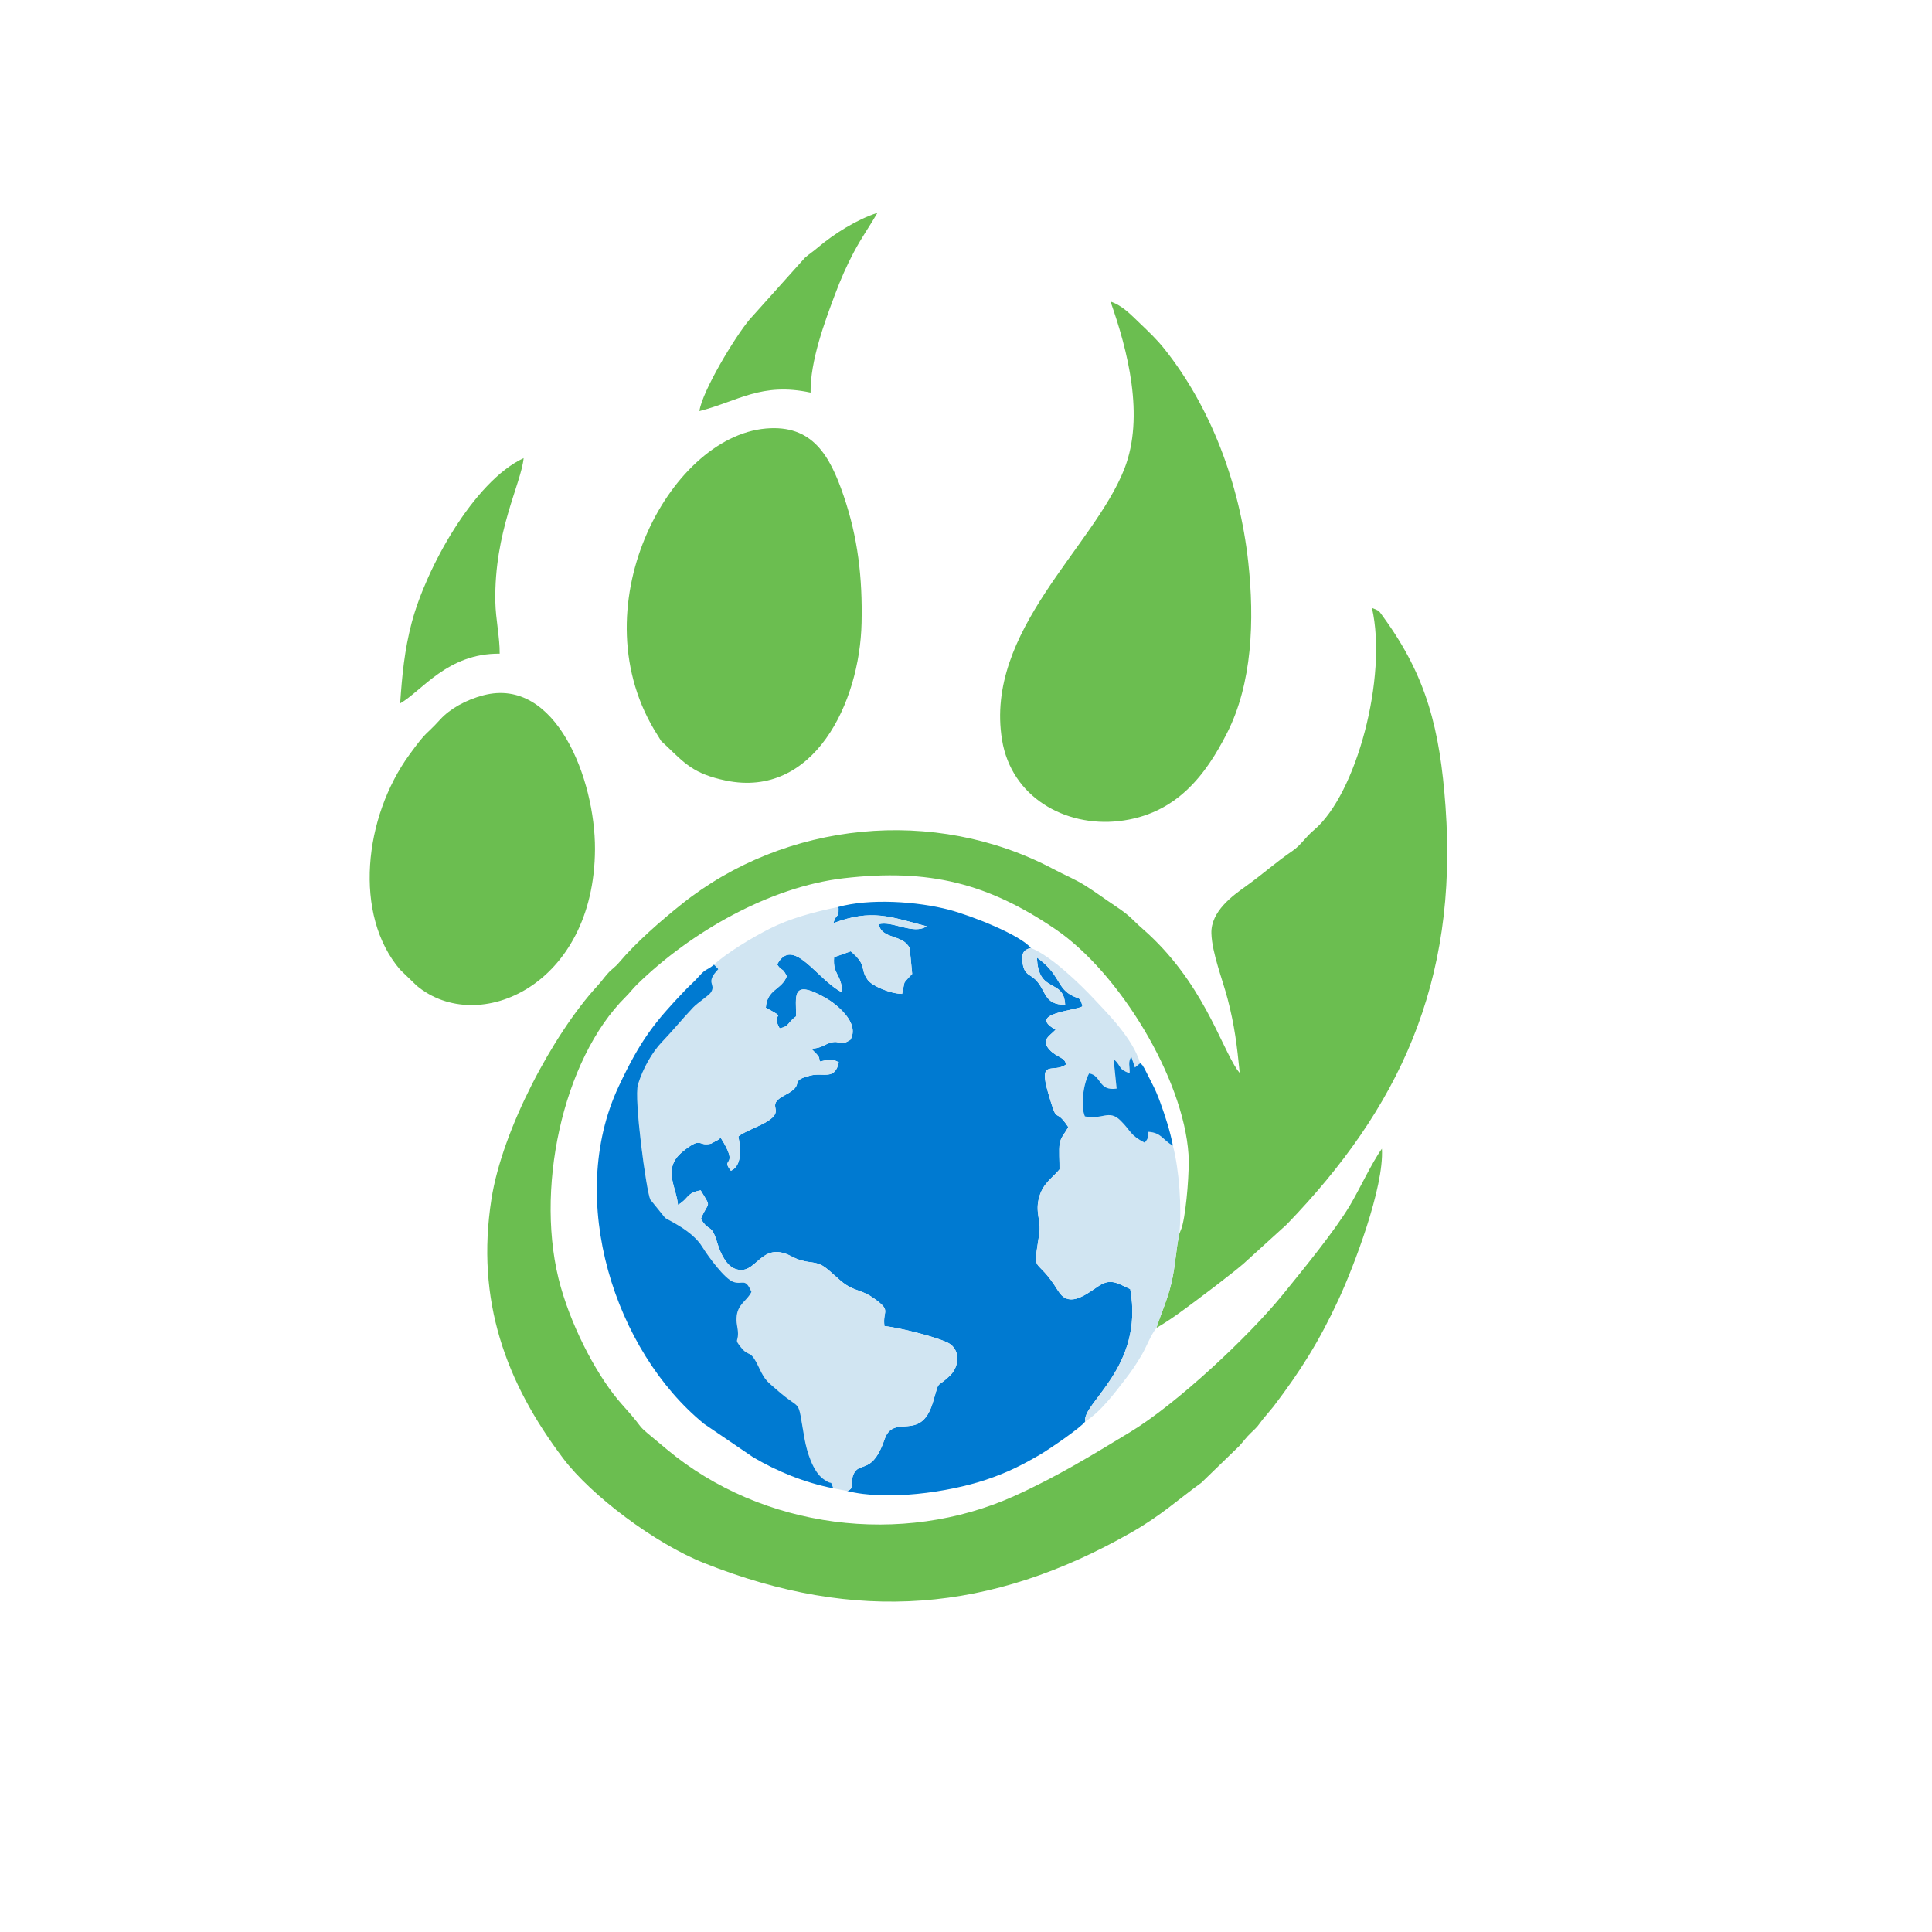 <?xml version="1.0" encoding="UTF-8"?>
<svg xmlns="http://www.w3.org/2000/svg" xmlns:xlink="http://www.w3.org/1999/xlink" xmlns:xodm="http://www.corel.com/coreldraw/odm/2003" xml:space="preserve" width="423.333mm" height="423.333mm" version="1.1" style="shape-rendering:geometricPrecision; text-rendering:geometricPrecision; image-rendering:optimizeQuality; fill-rule:evenodd; clip-rule:evenodd" viewBox="0 0 42333.32 42333.32">
 <defs>
  <style type="text/css">
   
    .fil0 {fill:#6BBE50}
    .fil1 {fill:#007AD1}
    .fil2 {fill:#D1E5F2}
   
  </style>
 </defs>
 <g id="Capa_x0020_1">
  <path class="fil0" d="M25841.56 27032.99c-73.81,328.71 -84.84,704.95 -174.07,1080.29 -88.2,370.88 -218.69,644.49 -328.22,983.98 334.07,-195.53 565.07,-373.93 863.85,-595.54 275.62,-204.43 570.01,-429.34 847.88,-650.22 79.6,-63.27 138.24,-113.37 198.03,-163.66l946.75 -859.76c2445.88,-2533.96 3757.11,-5280.15 3478.5,-9150.87 -122.75,-1704.54 -416.84,-2853.28 -1356.21,-4148.41 -118.73,-163.78 -81.31,-134.77 -256.23,-208.7 345.83,1508.89 -340.11,4086.98 -1271.19,4868.06 -192.72,161.7 -284.88,330.47 -468.83,455.91 -366.31,249.71 -645.34,505.34 -1026.83,778.34 -275.25,196.93 -767.06,544.65 -751.22,1031.34 14.02,432.08 245.63,1010.99 356.69,1437.7 152.49,586.1 203.14,1010.8 264.22,1619.21l-50.41 -63.27c-370.82,-536.66 -764.87,-1949.44 -2078.41,-3095.98 -245.82,-214.48 -249.47,-267.94 -589.52,-494.06 -223.68,-148.72 -412.45,-290.8 -645.1,-438.72 -245.2,-155.98 -448.04,-231.68 -714.52,-373.14 -2616.66,-1389 -5879.35,-1048.9 -8150.36,765.84 -460.48,368.02 -1005.44,844.35 -1364.87,1271.79 -102.58,121.97 -160.17,140.25 -259.58,253.07 -100.33,113.92 -111.97,145.37 -235.88,281.04 -952.66,1043.23 -2068.48,3125.48 -2308.02,4658.33 -345.89,2213.36 311.95,4014.5 1575.76,5685.34 608.47,804.49 2000.15,1856.43 3084.22,2287.78 3334.41,1326.83 6283.08,1082.91 9353.16,-665.52 668.56,-380.76 1031.83,-726.41 1542.17,-1094l838.55 -812.41c89.72,-100.39 144.7,-181.51 242.95,-274.89 183.34,-174.26 131.04,-129.52 265.68,-302.92l234.24 -280.68c593.23,-780.47 998.06,-1423.01 1426.12,-2345.31 323.71,-697.64 1001.9,-2458.08 949.06,-3302.61 -220.22,303.54 -490.47,890.25 -699.47,1240.71 -336.93,565.07 -1012.33,1387.54 -1462.2,1942.86 -758.17,935.96 -2340.26,2412.48 -3362.58,3030.28 -813.57,491.62 -1586.6,969.29 -2526.95,1394.18 -2462.28,1112.65 -5524.19,726.1 -7616.92,-1020.07 -853.37,-712.02 -323.77,-251.72 -979.42,-980.45 -511.74,-568.85 -1068.89,-1608.18 -1344.38,-2574.49 -590.86,-2072.74 30.53,-4986.79 1423.86,-6362.99 98.44,-97.21 144.09,-168.52 247.4,-269.46 1169.64,-1142.76 2901.25,-2137.47 4526.73,-2326.72 1875.02,-218.39 3166.75,115.07 4638.76,1115.21 1404.61,954.3 2805.62,3269.26 2917.22,4932.42 22.98,342.42 -40.72,1169.27 -127.51,1531.56 -4.33,17.8 -18.22,69.42 -23.47,85.94l-49.43 123.67z"></path>
  <path class="fil1" d="M18362.81 19874.72c8.11,7.92 11.52,16.46 11.64,32.06 1.89,239.96 -29.5,62.47 -115.62,321.45 848.07,-316.82 1243.03,-141.46 2045.81,67.96 -284.52,195.53 -764.75,-130.19 -1049.88,-44.49 69.55,342.3 532.16,211.07 676.98,525.82 0.43,1.22 55.34,531.12 55.53,562.88 -31.39,33.7 -150.19,151.46 -170.85,195.65l-50.04 241.36c-260.93,-3.53 -660.7,-175.72 -753.77,-307.37 -181.82,-257.27 0.36,-310.42 -371.74,-625.17l-364.24 128.85c-32.43,391.24 158.9,351.19 179.32,772.61 -551,-271.96 -1078.95,-1259.79 -1428.14,-612.37 119.16,171.27 110.75,47.36 211.62,258 -113.97,301.89 -431.83,277.39 -458.77,688.5 521.43,282.26 84.6,58.88 302.25,451.4 216.01,-39.8 166.15,-122.94 358.15,-260.26 16.39,-409.35 -137.08,-853.61 656.56,-401.6 216.25,123.18 758.16,542.15 533.86,915.29 -246.79,155.97 -211.01,2.13 -419.15,58.69 -173.71,47.18 -190.47,120.63 -435.37,134.28l122.45 124.4c72.95,111.66 29.92,2.74 64.3,156.76 202.6,-37.3 234.66,-78.26 416.23,16.64 -85.33,402.76 -339.31,219.67 -619.81,290.07 -508.99,127.75 -79.72,179.37 -556.11,426.89 -475.66,247.16 37.91,313.72 -396.54,582.51 -161.52,99.9 -506.99,223.75 -628.46,325.59 55.4,277.94 78.87,643.03 -163.05,752.2 -245.81,-305.67 203.4,-47.3 -223.13,-721.23 -10.85,8.65 -25.18,10.12 -30.85,27.91l-184.31 100.33c-194.07,39.13 -179.13,-26.21 -304.2,-18.78 -88.57,5.25 -328.04,190.23 -405.69,275.93 -316.27,349 -50.22,691.12 -12.07,1083.88 238.81,-137.2 179.68,-262.51 497.17,-319.08 248.26,416.05 172.86,215.46 5.25,624.99 191.99,319.32 222.16,70.16 363.2,540.39 71.13,237.34 201.32,480.11 375.64,550.08 485.35,194.79 547.76,-637 1244.79,-269.65 332.91,175.42 455.85,85.33 676.12,202.3 137.14,72.77 359.67,317.55 514.43,418.36 229.17,149.27 361.74,117.15 620.9,303.17 394.11,282.93 179.07,251.24 226.55,605.54 293.36,23.47 1285.94,269.04 1451.23,401.79 229.79,184.49 159.88,511.98 -10.42,677.28 -332.97,323.1 -216.25,47.3 -380.63,594.51 -266.72,887.62 -859.41,226.68 -1057.01,805.83 -256.6,752.25 -528.26,502.6 -660.52,727.87 -120.56,205.46 40.72,329.5 -158.04,405.08 860.31,219.91 2212.2,31.87 3042.46,-246.85 456.83,-153.36 767,-310 1164.65,-539.29 210.27,-121.3 924.07,-609.87 1007.87,-736.53 -81.06,-398.74 1297.03,-1187.56 986.06,-2900.45 -307.62,-142.75 -439.45,-245.14 -721.71,-48.21 -321.58,224.36 -641.57,437.99 -855.75,90.45 -510.83,-828.81 -563,-295.55 -416.47,-1248.94 46.81,-304.39 -101.43,-473.59 3.71,-826.31 89.11,-298.96 301.1,-415.56 440.07,-590.12 4.32,-153.11 -17.92,-435.31 4.51,-563.67 26.69,-152.86 110.26,-213.39 186.87,-365.21 -317,-480.05 -214.97,22.3 -436.1,-733.18 -228.08,-779.01 105.81,-434.39 383.74,-634.01 -4.81,-160.05 -195.65,-153.1 -353.26,-322.48 -202.6,-217.78 -2.2,-302.32 129.09,-443.42 -642.72,-355.77 444.88,-416.54 588.29,-510.64 -54.85,-235.64 -80.27,-142.87 -270.13,-258.62 -290.31,-177.06 -237.46,-457.19 -726.35,-809.91 24.57,807.48 587.44,438.18 617.19,1033.18 -473.59,2.86 -409.29,-313.72 -651.81,-551.48 -129.52,-126.96 -234.9,-96.06 -277.93,-346.75 -38.46,-223.87 18.89,-309.87 178.34,-345.29 -233.87,-287.13 -1292.52,-704.22 -1782.8,-834.84 -703.49,-187.36 -1758.67,-255.87 -2442.11,-62.53z"></path>
  <path class="fil0" d="M24333.1 6607.32c374.9,1061.94 752.19,2516.64 304.63,3663.67 -670.33,1717.83 -3068.13,3554.33 -2681.64,5939.51 203.7,1256.92 1381.93,1913.48 2558.21,1781.64 1266.25,-141.95 1911.23,-1025 2370.13,-1925.79 554.95,-1089.19 606.88,-2473.56 466.51,-3753.58 -189.13,-1724.71 -826.31,-3397.38 -1836.26,-4666.55 -170.29,-214 -355.09,-387.28 -531.54,-556.05 -210.95,-201.87 -389.6,-395.88 -650.04,-482.85z"></path>
  <path class="fil0" d="M16782.43 9389.59c-2141.56,187.78 -4136.17,3976.35 -2370.98,6724.12 116.24,181.02 23.96,71 186.63,226.43 405.87,387.7 603.23,617.91 1307.51,763.59 1922.5,397.58 2935.87,-1700.28 2973.05,-3455.96 21.03,-994.16 -80.4,-1869.05 -393.44,-2785.68 -302.01,-884.15 -685.33,-1561.74 -1702.77,-1472.5z"></path>
  <path class="fil2" d="M15643.75 21138.35c13.04,11.21 44.86,42.36 50.35,47.9 3.65,3.6 19.74,33.53 22.67,25.24 2.86,-8.17 13.04,18.22 21.27,25.66 -299.57,312.85 -37.85,317.73 -160.12,507.1 -45.47,70.4 -293.11,229.06 -390.26,331.76 -246.55,260.81 -434.88,495.95 -686.85,759.62 -202.97,212.42 -411.3,566.78 -521.37,926.27 -92.16,300.91 181.51,2337.94 270.68,2523.53l325.17 401.24c59.61,46.26 591.83,274.34 811.25,631.51 132.87,216.43 496.32,707.82 684.11,771.27 207.66,70.09 256.78,-101.67 394.53,217.59 -92.52,199.31 -312.07,264.65 -325.41,568.42 -7.01,159.15 30.9,208.39 31.38,350.23 0.61,179.74 -79.66,115.07 59.37,290.55 203.15,256.42 190.35,3.84 409.41,469.25 127.87,271.54 183.58,292.81 371.18,459.14 592.14,524.91 445.67,118.68 617.74,1079.19 52.78,294.76 183.4,717.03 411.35,883.3 231.8,169.01 132.51,-15.48 219.18,204.24l305 58.46c198.76,-75.58 37.48,-199.62 158.04,-405.08 132.26,-225.27 403.92,24.38 660.52,-727.87 197.6,-579.15 790.29,81.79 1057.01,-805.83 164.38,-547.21 47.66,-271.41 380.63,-594.51 170.3,-165.3 240.21,-492.79 10.42,-677.28 -165.29,-132.75 -1157.87,-378.32 -1451.23,-401.79 -47.48,-354.3 167.56,-322.61 -226.55,-605.54 -259.16,-186.02 -391.73,-153.9 -620.9,-303.17 -154.76,-100.81 -377.29,-345.59 -514.43,-418.36 -220.27,-116.97 -343.21,-26.88 -676.12,-202.3 -697.03,-367.35 -759.44,464.44 -1244.79,269.65 -174.32,-69.97 -304.51,-312.74 -375.64,-550.08 -141.04,-470.23 -171.21,-221.07 -363.2,-540.39 167.61,-409.53 243.01,-208.94 -5.25,-624.99 -317.49,56.57 -258.36,181.88 -497.17,319.08 -38.15,-392.76 -304.2,-734.88 12.07,-1083.88 77.65,-85.7 317.12,-270.68 405.69,-275.93 125.07,-7.43 110.13,57.91 304.2,18.78l184.31 -100.33c5.67,-17.79 20,-19.26 30.85,-27.91 426.53,673.93 -22.68,415.56 223.13,721.23 241.92,-109.17 218.45,-474.26 163.05,-752.2 121.47,-101.84 466.94,-225.69 628.46,-325.59 434.45,-268.79 -79.12,-335.35 396.54,-582.51 476.39,-247.52 47.12,-299.14 556.11,-426.89 280.5,-70.4 534.48,112.69 619.81,-290.07 -181.57,-94.9 -213.63,-53.94 -416.23,-16.64 -34.38,-154.02 8.65,-45.1 -64.3,-156.76l-122.45 -124.4c244.9,-13.65 261.66,-87.1 435.37,-134.28 208.14,-56.56 172.36,97.28 419.15,-58.69 224.3,-373.14 -317.61,-792.11 -533.86,-915.29 -793.64,-452.01 -640.17,-7.75 -656.56,401.6 -192,137.32 -142.14,220.46 -358.15,260.26 -217.65,-392.52 219.18,-169.14 -302.25,-451.4 26.94,-411.11 344.8,-386.61 458.77,-688.5 -100.87,-210.64 -92.46,-86.73 -211.62,-258 349.19,-647.42 877.14,340.41 1428.14,612.37 -20.42,-421.42 -211.75,-381.37 -179.32,-772.61l364.24 -128.85c372.1,314.75 189.92,367.9 371.74,625.17 93.07,131.65 492.84,303.84 753.77,307.37l50.04 -241.36c20.66,-44.19 139.46,-161.95 170.85,-195.65 -0.19,-31.76 -55.1,-561.66 -55.53,-562.88 -144.82,-314.75 -607.43,-183.52 -676.98,-525.82 285.13,-85.7 765.36,240.02 1049.88,44.49 -802.78,-209.42 -1197.74,-384.78 -2045.81,-67.96 86.12,-258.98 117.51,-81.49 115.62,-321.45 -0.12,-15.6 -3.53,-24.14 -11.64,-32.06 -533.62,107.64 -1065.66,254.96 -1497.12,474.19 -399.53,203.03 -942.73,530.03 -1221.94,789.44z"></path>
  <path class="fil0" d="M10595.04 15233.89c-387.28,100.44 -738.36,299.81 -946.63,528.44 -344.79,378.56 -274.82,219.6 -676.49,771.45 -1000.13,1373.82 -1232.6,3511.24 -205.64,4712.81l367.04 354.25c1347.07,1114.23 3891.39,-9.33 3903.7,-2995.48 6.28,-1517.3 -851.78,-3783.8 -2441.98,-3371.47z"></path>
  <path class="fil1" d="M18259.38 32611.36c-86.67,-219.72 12.62,-35.23 -219.18,-204.24 -227.95,-166.27 -358.57,-588.54 -411.35,-883.3 -172.07,-960.51 -25.6,-554.28 -617.74,-1079.19 -187.6,-166.33 -243.31,-187.6 -371.18,-459.14 -219.06,-465.41 -206.26,-212.83 -409.41,-469.25 -139.03,-175.48 -58.76,-110.81 -59.37,-290.55 -0.48,-141.84 -38.39,-191.08 -31.38,-350.23 13.34,-303.77 232.89,-369.11 325.41,-568.42 -137.75,-319.26 -186.87,-147.5 -394.53,-217.59 -187.79,-63.45 -551.24,-554.84 -684.11,-771.27 -219.42,-357.17 -751.64,-585.25 -811.25,-631.51l-325.17 -401.24c-89.17,-185.59 -362.84,-2222.62 -270.68,-2523.53 110.07,-359.49 318.4,-713.85 521.37,-926.27 251.97,-263.67 440.3,-498.81 686.85,-759.62 97.15,-102.7 344.79,-261.36 390.26,-331.76 122.27,-189.37 -139.45,-194.25 160.12,-507.1 -8.23,-7.44 -18.41,-33.83 -21.27,-25.66 -2.93,8.29 -19.02,-21.64 -22.67,-25.24 -5.49,-5.54 -37.31,-36.69 -50.35,-47.9 -161.03,133.48 -169.93,75.76 -321.33,246.97 -124.52,140.91 -185.05,181.75 -309.02,311.51 -662.71,693.62 -974.84,1080.6 -1456.66,2107.86 -1163.85,2481.17 -80.39,5803.28 1870.94,7394.76l1079.13 733.9c516.25,301.1 1099.79,548.56 1752.57,678.01z"></path>
  <path class="fil2" d="M23779.36 31147.15c330.72,-204.85 627.37,-600.97 885.92,-935.77 136.89,-177.25 224.97,-307.99 352.66,-523.81 110.44,-186.63 186.81,-419.77 321.33,-590.31 109.53,-339.49 240.02,-613.1 328.22,-983.98 89.23,-375.34 100.26,-751.58 174.07,-1080.29 55.1,-572.63 -2.62,-1399.54 -141.4,-1929.75 -224.18,-124.16 -247.16,-283.06 -534.6,-302.99 -45.59,165.24 23.59,105.39 -83.87,237.77 -330.11,-171.21 -295,-254.04 -529.66,-485.41 -257.94,-254.35 -399.77,-7.92 -780.22,-90.82 -94.17,-212.35 -39.99,-707.27 91.73,-940.65 271.71,36.45 202.11,394.29 603.59,331.03l-66.32 -648.46c195.41,177.74 78.69,208.33 351.69,315.61 7.37,-168.84 -43.22,-232.04 35.29,-365.65l80.58 236.61c60.64,-48.51 50.95,-39.8 114.64,-93.37 -159.93,-541.3 -710.37,-1086.93 -1014.76,-1412.04 -278.06,-296.95 -938.76,-945.65 -1380.53,-1112.78 -159.45,35.42 -216.8,121.42 -178.34,345.29 43.03,250.69 148.41,219.79 277.93,346.75 242.52,237.76 178.22,554.34 651.81,551.48 -29.75,-595 -592.62,-225.7 -617.19,-1033.18 488.89,352.72 436.04,632.85 726.35,809.91 189.86,115.75 215.28,22.98 270.13,258.62 -143.41,94.1 -1231.01,154.87 -588.29,510.64 -131.29,141.1 -331.69,225.64 -129.09,443.42 157.61,169.38 348.45,162.43 353.26,322.48 -277.93,199.62 -611.82,-145 -383.74,634.01 221.13,755.48 119.1,253.13 436.1,733.18 -76.61,151.82 -160.18,212.35 -186.87,365.21 -22.43,128.36 -0.19,410.56 -4.51,563.67 -138.97,174.56 -350.96,291.16 -440.07,590.12 -105.14,352.72 43.1,521.92 -3.71,826.31 -146.53,953.39 -94.36,420.13 416.47,1248.94 214.18,347.54 534.17,133.91 855.75,-90.45 282.26,-196.93 414.09,-94.54 721.71,48.21 310.97,1712.89 -1067.12,2501.71 -986.06,2900.45z"></path>
  <path class="fil0" d="M8767.92 15412.59c474.99,-270.37 1037.69,-1100.88 2180.81,-1089.43 4.57,-345.83 -88.07,-759.01 -95.14,-1135.32 -28.77,-1539.43 566.78,-2587.65 619.99,-3149.5 -1097.05,512.84 -2139.91,2421.26 -2452.9,3606.08 -158.59,600.24 -210.52,1154.95 -252.76,1768.17z"></path>
  <path class="fil0" d="M15324.98 9008.22c847.15,-216.19 1359.01,-637.42 2436.37,-405.26 -10.11,-691.85 309.02,-1549.36 535.94,-2153.99 121.72,-324.38 256.97,-635.05 413.18,-926.88 185.23,-345.95 342.73,-558.24 516.44,-859.28 -461.82,149.82 -959.48,467.55 -1296.6,752.32 -132.26,111.72 -186.21,140.67 -290,229.11l-1219.99 1360.78c-323.1,388.07 -1032.68,1565.15 -1095.34,2003.2z"></path>
  <path class="fil1" d="M25700.16 25103.24c-58.76,-316.15 -174.75,-668.02 -277.75,-949.73 -55.77,-152.44 -108.13,-278.91 -188.83,-432.27l-157.01 -309.68c-68.02,-108.56 -26.27,-56.14 -93.56,-114.65 -63.69,53.57 -54,44.86 -114.64,93.37l-80.58 -236.61c-78.51,133.61 -27.92,196.81 -35.29,365.65 -273,-107.28 -156.28,-137.87 -351.69,-315.61l66.32 648.46c-401.48,63.26 -331.88,-294.58 -603.59,-331.03 -131.72,233.38 -185.9,728.3 -91.73,940.65 380.45,82.9 522.28,-163.53 780.22,90.82 234.66,231.37 199.55,314.2 529.66,485.41 107.46,-132.38 38.28,-72.53 83.87,-237.77 287.44,19.93 310.42,178.83 534.6,302.99z"></path>
  <path class="fil1" d="M61892.63 27032.99c-73.81,328.71 -84.84,704.95 -174.07,1080.29 -88.2,370.88 -218.69,644.49 -328.22,983.98 334.07,-195.53 565.07,-373.93 863.85,-595.54 275.62,-204.43 570.01,-429.34 847.88,-650.22 79.6,-63.27 138.24,-113.37 198.03,-163.66l946.75 -859.76c2445.88,-2533.96 3757.11,-5280.15 3478.5,-9150.87 -122.75,-1704.54 -416.84,-2853.28 -1356.21,-4148.41 -118.73,-163.78 -81.31,-134.77 -256.23,-208.7 345.83,1508.89 -340.11,4086.98 -1271.19,4868.06 -192.72,161.7 -284.88,330.47 -468.83,455.91 -366.31,249.71 -645.34,505.34 -1026.83,778.34 -275.25,196.93 -767.06,544.65 -751.22,1031.34 14.02,432.08 245.63,1010.99 356.69,1437.7 152.49,586.1 203.14,1010.8 264.22,1619.21l-50.41 -63.27c-370.82,-536.66 -764.87,-1949.44 -2078.41,-3095.98 -245.82,-214.48 -249.47,-267.94 -589.52,-494.06 -223.68,-148.72 -412.45,-290.8 -645.1,-438.72 -245.2,-155.98 -448.04,-231.68 -714.52,-373.14 -2616.66,-1389 -5879.35,-1048.9 -8150.36,765.84 -460.48,368.02 -1005.44,844.35 -1364.87,1271.79 -102.58,121.97 -160.17,140.25 -259.58,253.07 -100.33,113.92 -111.97,145.37 -235.88,281.04 -952.66,1043.23 -2068.48,3125.48 -2308.02,4658.33 -345.89,2213.36 311.95,4014.5 1575.76,5685.34 608.47,804.49 2000.15,1856.43 3084.22,2287.78 3334.41,1326.83 6283.08,1082.91 9353.16,-665.52 668.56,-380.76 1031.83,-726.41 1542.17,-1094l838.55 -812.41c89.72,-100.39 144.7,-181.51 242.95,-274.89 183.34,-174.26 131.04,-129.52 265.68,-302.92l234.24 -280.68c593.23,-780.47 998.06,-1423.01 1426.12,-2345.31 323.71,-697.64 1001.9,-2458.08 949.06,-3302.61 -220.22,303.54 -490.47,890.25 -699.47,1240.71 -336.93,565.07 -1012.33,1387.54 -1462.2,1942.86 -758.17,935.96 -2340.26,2412.48 -3362.58,3030.28 -813.57,491.62 -1586.6,969.29 -2526.95,1394.18 -2462.28,1112.65 -5524.19,726.1 -7616.92,-1020.07 -853.37,-712.02 -323.77,-251.72 -979.42,-980.45 -511.74,-568.85 -1068.89,-1608.18 -1344.38,-2574.49 -590.86,-2072.74 30.53,-4986.79 1423.86,-6362.99 98.44,-97.21 144.09,-168.52 247.4,-269.46 1169.64,-1142.76 2901.25,-2137.47 4526.73,-2326.72 1875.02,-218.39 3166.75,115.07 4638.76,1115.21 1404.61,954.3 2805.62,3269.26 2917.22,4932.42 22.98,342.42 -40.72,1169.27 -127.51,1531.56 -4.33,17.8 -18.22,69.42 -23.47,85.94l-49.43 123.67z"></path>
  <path class="fil1" d="M54413.88 19874.72c8.11,7.92 11.52,16.46 11.64,32.06 1.89,239.96 -29.5,62.47 -115.62,321.45 848.07,-316.82 1243.03,-141.46 2045.81,67.96 -284.52,195.53 -764.75,-130.19 -1049.88,-44.49 69.55,342.3 532.16,211.07 676.98,525.82 0.43,1.22 55.34,531.12 55.53,562.88 -31.39,33.7 -150.19,151.46 -170.85,195.65l-50.04 241.36c-260.93,-3.53 -660.7,-175.72 -753.77,-307.37 -181.82,-257.27 0.36,-310.42 -371.74,-625.17l-364.24 128.85c-32.43,391.24 158.9,351.19 179.32,772.61 -551,-271.96 -1078.95,-1259.79 -1428.14,-612.37 119.16,171.27 110.75,47.36 211.62,258 -113.97,301.89 -431.83,277.39 -458.77,688.5 521.43,282.26 84.6,58.88 302.25,451.4 216.01,-39.8 166.15,-122.94 358.15,-260.26 16.39,-409.35 -137.08,-853.61 656.56,-401.6 216.25,123.18 758.16,542.15 533.86,915.29 -246.79,155.97 -211.01,2.13 -419.15,58.69 -173.71,47.18 -190.47,120.63 -435.37,134.28l122.45 124.4c72.95,111.66 29.92,2.74 64.3,156.76 202.6,-37.3 234.66,-78.26 416.23,16.64 -85.33,402.76 -339.31,219.67 -619.81,290.07 -508.99,127.75 -79.72,179.37 -556.11,426.89 -475.66,247.16 37.91,313.72 -396.54,582.51 -161.52,99.9 -506.99,223.75 -628.46,325.59 55.4,277.94 78.87,643.03 -163.05,752.2 -245.81,-305.67 203.4,-47.3 -223.13,-721.23 -10.85,8.65 -25.18,10.12 -30.85,27.91l-184.31 100.33c-194.07,39.13 -179.13,-26.21 -304.2,-18.78 -88.57,5.25 -328.04,190.23 -405.69,275.93 -316.27,349 -50.22,691.12 -12.07,1083.88 238.81,-137.2 179.68,-262.51 497.17,-319.08 248.26,416.05 172.86,215.46 5.25,624.99 191.99,319.32 222.16,70.16 363.2,540.39 71.13,237.34 201.32,480.11 375.64,550.08 485.35,194.79 547.76,-637 1244.79,-269.65 332.91,175.42 455.85,85.33 676.12,202.3 137.14,72.77 359.67,317.55 514.43,418.36 229.17,149.27 361.74,117.15 620.9,303.17 394.11,282.93 179.07,251.24 226.55,605.54 293.36,23.47 1285.94,269.04 1451.23,401.79 229.79,184.49 159.88,511.98 -10.42,677.28 -332.97,323.1 -216.25,47.3 -380.63,594.51 -266.72,887.62 -859.41,226.68 -1057.01,805.83 -256.6,752.25 -528.26,502.6 -660.52,727.87 -120.56,205.46 40.72,329.5 -158.04,405.08 860.31,219.91 2212.2,31.87 3042.46,-246.85 456.83,-153.36 767,-310 1164.65,-539.29 210.27,-121.3 924.07,-609.87 1007.87,-736.53 -81.06,-398.74 1297.03,-1187.56 986.06,-2900.45 -307.62,-142.75 -439.45,-245.14 -721.71,-48.21 -321.58,224.36 -641.57,437.99 -855.75,90.45 -510.83,-828.81 -563,-295.55 -416.47,-1248.94 46.81,-304.39 -101.43,-473.59 3.71,-826.31 89.11,-298.96 301.1,-415.56 440.07,-590.12 4.32,-153.11 -17.92,-435.31 4.51,-563.67 26.69,-152.86 110.26,-213.39 186.87,-365.21 -317,-480.05 -214.97,22.3 -436.1,-733.18 -228.08,-779.01 105.81,-434.39 383.74,-634.01 -4.81,-160.05 -195.65,-153.1 -353.26,-322.48 -202.6,-217.78 -2.2,-302.32 129.09,-443.42 -642.72,-355.77 444.88,-416.54 588.29,-510.64 -54.85,-235.64 -80.27,-142.87 -270.13,-258.62 -290.31,-177.06 -237.46,-457.19 -726.35,-809.91 24.57,807.48 587.44,438.18 617.19,1033.18 -473.59,2.86 -409.29,-313.72 -651.81,-551.48 -129.52,-126.96 -234.9,-96.06 -277.93,-346.75 -38.46,-223.87 18.89,-309.87 178.34,-345.29 -233.87,-287.13 -1292.52,-704.22 -1782.8,-834.84 -703.49,-187.36 -1758.67,-255.87 -2442.11,-62.53z"></path>
  <path class="fil1" d="M60384.17 6607.32c374.9,1061.94 752.19,2516.64 304.63,3663.67 -670.33,1717.83 -3068.13,3554.33 -2681.64,5939.51 203.7,1256.92 1381.93,1913.48 2558.21,1781.64 1266.25,-141.95 1911.23,-1025 2370.13,-1925.79 554.95,-1089.19 606.88,-2473.56 466.51,-3753.58 -189.13,-1724.71 -826.31,-3397.38 -1836.26,-4666.55 -170.29,-214 -355.09,-387.28 -531.54,-556.05 -210.95,-201.87 -389.6,-395.88 -650.04,-482.85z"></path>
  <path class="fil1" d="M52833.5 9389.59c-2141.56,187.78 -4136.17,3976.35 -2370.98,6724.12 116.24,181.02 23.96,71 186.63,226.43 405.87,387.7 603.23,617.91 1307.51,763.59 1922.5,397.58 2935.87,-1700.28 2973.05,-3455.96 21.03,-994.16 -80.4,-1869.05 -393.44,-2785.68 -302.01,-884.15 -685.33,-1561.74 -1702.77,-1472.5z"></path>
  <path class="fil2" d="M51694.82 21138.35c13.04,11.21 44.86,42.36 50.35,47.9 3.65,3.6 19.74,33.53 22.67,25.24 2.86,-8.17 13.04,18.22 21.27,25.66 -299.57,312.85 -37.85,317.73 -160.12,507.1 -45.47,70.4 -293.11,229.06 -390.26,331.76 -246.55,260.81 -434.88,495.95 -686.85,759.62 -202.97,212.42 -411.3,566.78 -521.37,926.27 -92.16,300.91 181.51,2337.94 270.68,2523.53l325.17 401.24c59.61,46.26 591.83,274.34 811.25,631.51 132.87,216.43 496.32,707.82 684.11,771.27 207.66,70.09 256.78,-101.67 394.53,217.59 -92.52,199.31 -312.07,264.65 -325.41,568.42 -7.01,159.15 30.9,208.39 31.38,350.23 0.61,179.74 -79.66,115.07 59.37,290.55 203.15,256.42 190.35,3.84 409.41,469.25 127.87,271.54 183.58,292.81 371.18,459.14 592.14,524.91 445.67,118.68 617.74,1079.19 52.78,294.76 183.4,717.03 411.35,883.3 231.8,169.01 132.51,-15.48 219.18,204.24l305 58.46c198.76,-75.58 37.48,-199.62 158.04,-405.08 132.26,-225.27 403.92,24.38 660.52,-727.87 197.6,-579.15 790.29,81.79 1057.01,-805.83 164.38,-547.21 47.66,-271.41 380.63,-594.51 170.3,-165.3 240.21,-492.79 10.42,-677.28 -165.29,-132.75 -1157.87,-378.32 -1451.23,-401.79 -47.48,-354.3 167.56,-322.61 -226.55,-605.54 -259.16,-186.02 -391.73,-153.9 -620.9,-303.17 -154.76,-100.81 -377.29,-345.59 -514.43,-418.36 -220.27,-116.97 -343.21,-26.88 -676.12,-202.3 -697.03,-367.35 -759.44,464.44 -1244.79,269.65 -174.32,-69.97 -304.51,-312.74 -375.64,-550.08 -141.04,-470.23 -171.21,-221.07 -363.2,-540.39 167.61,-409.53 243.01,-208.94 -5.25,-624.99 -317.49,56.57 -258.36,181.88 -497.17,319.08 -38.15,-392.76 -304.2,-734.88 12.07,-1083.88 77.65,-85.7 317.12,-270.68 405.69,-275.93 125.07,-7.43 110.13,57.91 304.2,18.78l184.31 -100.33c5.67,-17.79 20,-19.26 30.85,-27.91 426.53,673.93 -22.68,415.56 223.13,721.23 241.92,-109.17 218.45,-474.26 163.05,-752.2 121.47,-101.84 466.94,-225.69 628.46,-325.59 434.45,-268.79 -79.12,-335.35 396.54,-582.51 476.39,-247.52 47.12,-299.14 556.11,-426.89 280.5,-70.4 534.48,112.69 619.81,-290.07 -181.57,-94.9 -213.63,-53.94 -416.23,-16.64 -34.38,-154.02 8.65,-45.1 -64.3,-156.76l-122.45 -124.4c244.9,-13.65 261.66,-87.1 435.37,-134.28 208.14,-56.56 172.36,97.28 419.15,-58.69 224.3,-373.14 -317.61,-792.11 -533.86,-915.29 -793.64,-452.01 -640.17,-7.75 -656.56,401.6 -192,137.32 -142.14,220.46 -358.15,260.26 -217.65,-392.52 219.18,-169.14 -302.25,-451.4 26.94,-411.11 344.8,-386.61 458.77,-688.5 -100.87,-210.64 -92.46,-86.73 -211.62,-258 349.19,-647.42 877.14,340.41 1428.14,612.37 -20.42,-421.42 -211.75,-381.37 -179.32,-772.61l364.24 -128.85c372.1,314.75 189.92,367.9 371.74,625.17 93.07,131.65 492.84,303.84 753.77,307.37l50.04 -241.36c20.66,-44.19 139.46,-161.95 170.85,-195.65 -0.19,-31.76 -55.1,-561.66 -55.53,-562.88 -144.82,-314.75 -607.43,-183.52 -676.98,-525.82 285.13,-85.7 765.36,240.02 1049.88,44.49 -802.78,-209.42 -1197.74,-384.78 -2045.81,-67.96 86.12,-258.98 117.51,-81.49 115.62,-321.45 -0.12,-15.6 -3.53,-24.14 -11.64,-32.06 -533.62,107.64 -1065.66,254.96 -1497.12,474.19 -399.53,203.03 -942.73,530.03 -1221.94,789.44z"></path>
  <path class="fil1" d="M46646.11 15233.89c-387.28,100.44 -738.36,299.81 -946.63,528.44 -344.79,378.56 -274.82,219.6 -676.49,771.45 -1000.13,1373.82 -1232.6,3511.24 -205.64,4712.81l367.04 354.25c1347.07,1114.23 3891.39,-9.33 3903.7,-2995.48 6.28,-1517.3 -851.78,-3783.8 -2441.98,-3371.47z"></path>
  <path class="fil1" d="M54310.45 32611.36c-86.67,-219.72 12.62,-35.23 -219.18,-204.24 -227.95,-166.27 -358.57,-588.54 -411.35,-883.3 -172.07,-960.51 -25.6,-554.28 -617.74,-1079.19 -187.6,-166.33 -243.31,-187.6 -371.18,-459.14 -219.06,-465.41 -206.26,-212.83 -409.41,-469.25 -139.03,-175.48 -58.76,-110.81 -59.37,-290.55 -0.48,-141.84 -38.39,-191.08 -31.38,-350.23 13.34,-303.77 232.89,-369.11 325.41,-568.42 -137.75,-319.26 -186.87,-147.5 -394.53,-217.59 -187.79,-63.45 -551.24,-554.84 -684.11,-771.27 -219.42,-357.17 -751.64,-585.25 -811.25,-631.51l-325.17 -401.24c-89.17,-185.59 -362.84,-2222.62 -270.68,-2523.53 110.07,-359.49 318.4,-713.85 521.37,-926.27 251.97,-263.67 440.3,-498.81 686.85,-759.62 97.15,-102.7 344.79,-261.36 390.26,-331.76 122.27,-189.37 -139.45,-194.25 160.12,-507.1 -8.23,-7.44 -18.41,-33.83 -21.27,-25.66 -2.93,8.29 -19.02,-21.64 -22.67,-25.24 -5.49,-5.54 -37.31,-36.69 -50.35,-47.9 -161.03,133.48 -169.93,75.76 -321.33,246.97 -124.52,140.91 -185.05,181.75 -309.02,311.51 -662.71,693.62 -974.84,1080.6 -1456.66,2107.86 -1163.85,2481.17 -80.39,5803.28 1870.94,7394.76l1079.13 733.9c516.25,301.1 1099.79,548.56 1752.57,678.01z"></path>
  <path class="fil2" d="M59830.43 31147.15c330.72,-204.85 627.37,-600.97 885.92,-935.77 136.89,-177.25 224.97,-307.99 352.66,-523.81 110.44,-186.63 186.81,-419.77 321.33,-590.31 109.53,-339.49 240.02,-613.1 328.22,-983.98 89.23,-375.34 100.26,-751.58 174.07,-1080.29 55.1,-572.63 -2.62,-1399.54 -141.4,-1929.75 -224.18,-124.16 -247.16,-283.06 -534.6,-302.99 -45.59,165.24 23.59,105.39 -83.87,237.77 -330.11,-171.21 -295,-254.04 -529.66,-485.41 -257.94,-254.35 -399.77,-7.92 -780.22,-90.82 -94.17,-212.35 -39.99,-707.27 91.73,-940.65 271.71,36.45 202.11,394.29 603.59,331.03l-66.32 -648.46c195.41,177.74 78.69,208.33 351.69,315.61 7.37,-168.84 -43.22,-232.04 35.29,-365.65l80.58 236.61c60.64,-48.51 50.95,-39.8 114.64,-93.37 -159.93,-541.3 -710.37,-1086.93 -1014.76,-1412.04 -278.06,-296.95 -938.76,-945.65 -1380.53,-1112.78 -159.45,35.42 -216.8,121.42 -178.34,345.29 43.03,250.69 148.41,219.79 277.93,346.75 242.52,237.76 178.22,554.34 651.81,551.48 -29.75,-595 -592.62,-225.7 -617.19,-1033.18 488.89,352.72 436.04,632.85 726.35,809.91 189.86,115.75 215.28,22.98 270.13,258.62 -143.41,94.1 -1231.01,154.87 -588.29,510.64 -131.29,141.1 -331.69,225.64 -129.09,443.42 157.61,169.38 348.45,162.43 353.26,322.48 -277.93,199.62 -611.82,-145 -383.74,634.01 221.13,755.48 119.1,253.13 436.1,733.18 -76.61,151.82 -160.18,212.35 -186.87,365.21 -22.43,128.36 -0.19,410.56 -4.51,563.67 -138.97,174.56 -350.96,291.16 -440.07,590.12 -105.14,352.72 43.1,521.92 -3.71,826.31 -146.53,953.39 -94.36,420.13 416.47,1248.94 214.18,347.54 534.17,133.91 855.75,-90.45 282.26,-196.93 414.09,-94.54 721.71,48.21 310.97,1712.89 -1067.12,2501.71 -986.06,2900.45z"></path>
  <path class="fil1" d="M44818.99 15412.59c474.99,-270.37 1037.69,-1100.88 2180.81,-1089.43 4.57,-345.83 -88.07,-759.01 -95.14,-1135.32 -28.77,-1539.43 566.78,-2587.65 619.99,-3149.5 -1097.05,512.84 -2139.91,2421.26 -2452.9,3606.08 -158.59,600.24 -210.52,1154.95 -252.76,1768.17z"></path>
  <path class="fil1" d="M51376.05 9008.22c847.15,-216.19 1359.01,-637.42 2436.37,-405.26 -10.11,-691.85 309.02,-1549.36 535.94,-2153.99 121.72,-324.38 256.97,-635.05 413.18,-926.88 185.23,-345.95 342.73,-558.24 516.44,-859.28 -461.82,149.82 -959.48,467.55 -1296.6,752.32 -132.26,111.72 -186.21,140.67 -290,229.11l-1219.99 1360.78c-323.1,388.07 -1032.68,1565.15 -1095.34,2003.2z"></path>
  <path class="fil1" d="M61751.23 25103.24c-58.76,-316.15 -174.75,-668.02 -277.75,-949.73 -55.77,-152.44 -108.13,-278.91 -188.83,-432.27l-157.01 -309.68c-68.02,-108.56 -26.27,-56.14 -93.56,-114.65 -63.69,53.57 -54,44.86 -114.64,93.37l-80.58 -236.61c-78.51,133.61 -27.92,196.81 -35.29,365.65 -273,-107.28 -156.28,-137.87 -351.69,-315.61l66.32 648.46c-401.48,63.26 -331.88,-294.58 -603.59,-331.03 -131.72,233.38 -185.9,728.3 -91.73,940.65 380.45,82.9 522.28,-163.53 780.22,90.82 234.66,231.37 199.55,314.2 529.66,485.41 107.46,-132.38 38.28,-72.53 83.87,-237.77 287.44,19.93 310.42,178.83 534.6,302.99z"></path>
 </g>
</svg>
